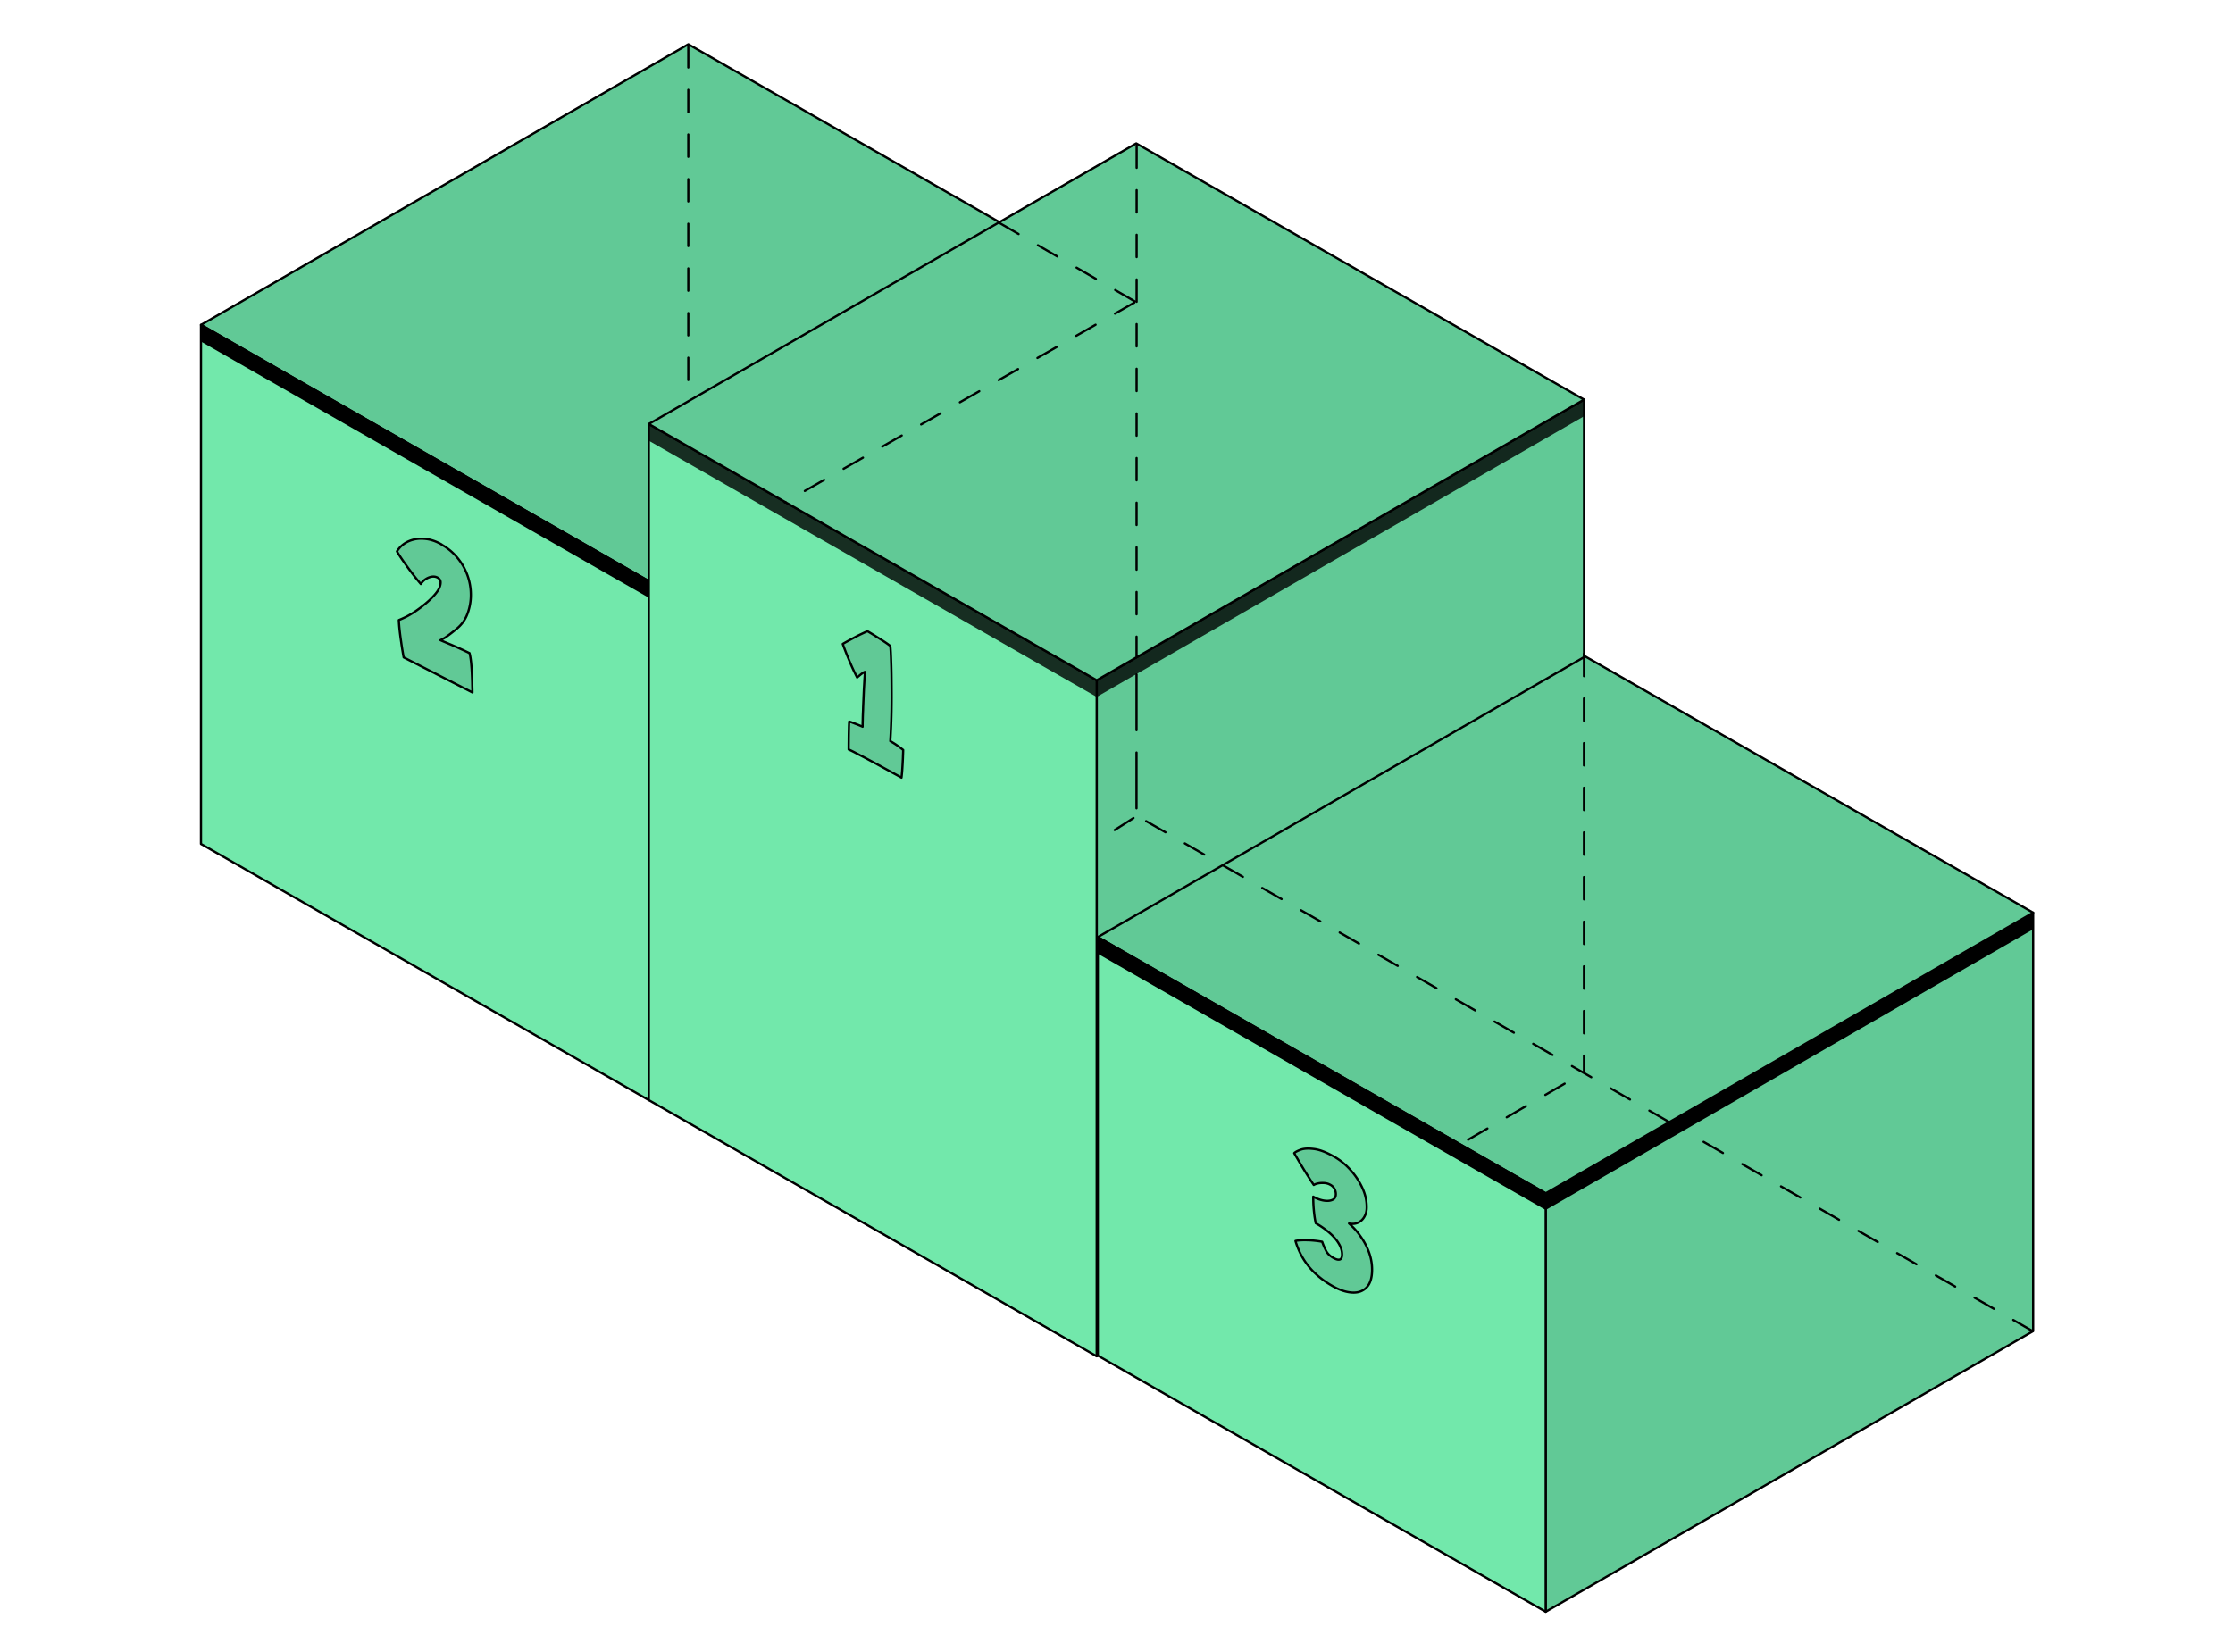 <svg xmlns="http://www.w3.org/2000/svg" width="200" height="148" fill="none" viewBox="0 0 200 148"><path fill="#61C996" stroke="#000" stroke-linecap="round" stroke-linejoin="round" stroke-miterlimit="10" stroke-width="0.2" d="M18 29.105 61.652 3.964l40.116 22.95L58.111 52.06z"/><path fill="#72E8AB" stroke="#000" stroke-linecap="round" stroke-linejoin="round" stroke-miterlimit="10" stroke-width="0.2" d="M58.11 52.06v46.496L18 75.606V29.105z"/><path fill="#61C996" stroke="#000" stroke-linecap="round" stroke-linejoin="round" stroke-miterlimit="10" stroke-width="0.2" d="M39.557 48.793a5.1 5.1 0 0 1 1.927 1.92 5.14 5.14 0 0 1 .687 2.624q-.002.828-.293 1.628-.288.808-.995 1.386-.359.294-.596.472c-.158.119-.283.21-.384.276a2 2 0 0 1-.255.148 4 4 0 0 1-.202.104c.12.053.26.115.414.177.158.066.322.138.5.21q.266.114.547.237.283.131.572.262c.192.09.384.186.572.272.057.195.1.466.14.814.033.347.062.714.076 1.095q.028.573.034 1.024.014.451.014.595l-6.16-3.143q-.016-.076-.082-.462a29 29 0 0 1-.14-.904 26 26 0 0 1-.139-1.062 13 13 0 0 1-.072-.915c.168-.067.36-.152.567-.252q.317-.15.711-.4c.265-.167.558-.377.89-.639.259-.21.49-.404.682-.595s.36-.367.49-.538q.201-.251.303-.495.1-.236.1-.457c0-.1-.028-.186-.076-.253a.6.6 0 0 0-.183-.167q-.238-.134-.533-.09c-.197.028-.38.11-.558.224a1.5 1.5 0 0 0-.423.433 22 22 0 0 1-.735-.905 34 34 0 0 1-.817-1.119q-.39-.557-.586-.9.376-.601 1.019-.895a2.85 2.85 0 0 1 1.417-.23c.52.034 1.038.206 1.567.506z"/><path fill="#000" d="M18 29.106V30.6l40.11 22.95 43.658-25.14v-1.496L58.111 52.061z"/><path fill="#61C996" stroke="#000" stroke-linecap="round" stroke-linejoin="round" stroke-miterlimit="10" stroke-width="0.2" d="m98.226 60.943 43.652-25.141v60.564l-43.652 25.141z"/><path fill="#72E8AB" stroke="#000" stroke-linecap="round" stroke-linejoin="round" stroke-miterlimit="10" stroke-width="0.2" d="M98.226 60.942v60.565l-40.115-22.95v-60.57z"/><path fill="#61C996" stroke="#000" stroke-linecap="round" stroke-linejoin="round" stroke-miterlimit="10" stroke-width="0.2" d="M77.678 56.542q.253.143.644.386.388.244.783.495.396.256.635.448c.014.128.028.328.043.586q.019.393.038.98.022.584.029 1.367c.005.52.01 1.1.01 1.749a63 63 0 0 1-.12 3.843 8 8 0 0 1 .836.543l.317.247c0 .095-.005.252-.015.481-.004.229-.019.476-.033.748q-.021.399-.048.748-.031.349-.053.504-.217-.121-.702-.385c-.326-.181-.697-.381-1.105-.605q-.612-.335-1.225-.662a83 83 0 0 0-1.072-.562 10 10 0 0 0-.63-.31c0-.19 0-.452.005-.776q0-.486.015-.971c.005-.324.014-.572.029-.753.081.024.177.052.283.095q.164.065.337.129c.115.043.22.086.326.129.101.042.183.076.255.109 0-.148 0-.353.01-.61q.006-.384.029-.862c.009-.324.023-.652.038-.995q.02-.507.043-.986c.02-.314.034-.605.048-.857q.028-.384.038-.605a.7.7 0 0 0-.187.1c-.067.048-.14.095-.201.148-.068.057-.13.104-.183.152-.058.043-.096.081-.125.105a18 18 0 0 1-.654-1.396 27 27 0 0 1-.634-1.61q.122-.077.38-.218c.173-.095.365-.195.581-.314.216-.115.432-.23.653-.334s.419-.2.592-.272z"/><path fill="#000" d="M58.11 37.988v1.495l40.116 22.955 43.652-25.146v-1.49l-43.652 25.14z" opacity="0.8"/><path fill="#61C996" stroke="#000" stroke-linecap="round" stroke-linejoin="round" stroke-miterlimit="10" stroke-width="0.2" d="m58.11 37.987 43.658-25.141 40.11 22.955-43.652 25.141zm80.332 68.918 43.657-25.141v37.49l-43.657 25.141z"/><path fill="#61C996" stroke="#000" stroke-linecap="round" stroke-linejoin="round" stroke-miterlimit="10" stroke-width="0.2" d="m98.327 83.95 43.657-25.141 40.115 22.955-43.657 25.141z"/><path fill="#72E8AB" stroke="#000" stroke-linecap="round" stroke-linejoin="round" stroke-miterlimit="10" stroke-width="0.2" d="M138.442 106.905v37.491l-40.115-22.951V83.95z"/><path fill="#61C996" stroke="#000" stroke-linecap="round" stroke-linejoin="round" stroke-miterlimit="10" stroke-width="0.2" d="M119.504 103.624a6 6 0 0 1 1.423 1.157 6.3 6.3 0 0 1 1.076 1.601c.279.59.413 1.181.408 1.785q0 .466-.201.825a1.25 1.25 0 0 1-.558.538c-.235.119-.514.142-.826.08q.575.492 1.042 1.163.47.665.75 1.423.274.764.274 1.548-.001 1.106-.5 1.605-.498.503-1.307.448-.807-.05-1.744-.586a8 8 0 0 1-1.495-1.086 6.3 6.3 0 0 1-1.105-1.338 6.6 6.6 0 0 1-.711-1.614c.197-.043.442-.062.725-.067.284 0 .577.005.875.033.298.029.562.062.793.11.106.304.226.576.356.824q.199.367.644.619.361.206.571.147.211-.056.212-.461c0-.305-.096-.624-.284-.948q-.282-.486-.817-.958a7.4 7.4 0 0 0-1.259-.885 9 9 0 0 1-.153-.981q-.073-.665-.072-1.401.469.27.932.348c.312.053.567.034.778-.057q.312-.136.313-.514 0-.25-.116-.472a.9.9 0 0 0-.365-.362q-.267-.151-.576-.166c-.207-.01-.395 0-.563.042a1.1 1.1 0 0 0-.355.134 36 36 0 0 1-.817-1.272q-.391-.635-.644-1.076c-.173-.295-.265-.462-.289-.505.101-.1.294-.205.591-.31q.447-.156 1.197-.057.751.092 1.797.691z"/><path fill="#000" d="M98.327 83.95v1.495l40.115 22.955 43.657-25.146v-1.49l-43.657 25.141z"/><path stroke="#000" stroke-dasharray="2 2" stroke-linecap="round" stroke-linejoin="round" stroke-miterlimit="10" stroke-width="0.2" d="M141.872 58.574v37.462"/><path stroke="#000" stroke-dasharray="5 2" stroke-linecap="round" stroke-linejoin="round" stroke-miterlimit="10" stroke-width="0.2" d="m101.795 60.417-.003 12.55"/><path stroke="#000" stroke-dasharray="2 2" stroke-linecap="round" stroke-linejoin="round" stroke-miterlimit="10" stroke-width="0.2" d="m101.806 13.035-.011 45.756m47.663 41.706-47.511-27.338m80.105 46.093-31.174-17.938m-49.355-28.026-3.19 2.033m33.158 26.785 9.963-5.787M89.502 19.966l12.253 7.103m-.155.038L70.286 45.01M61.648 4.047v31.836"/></svg>